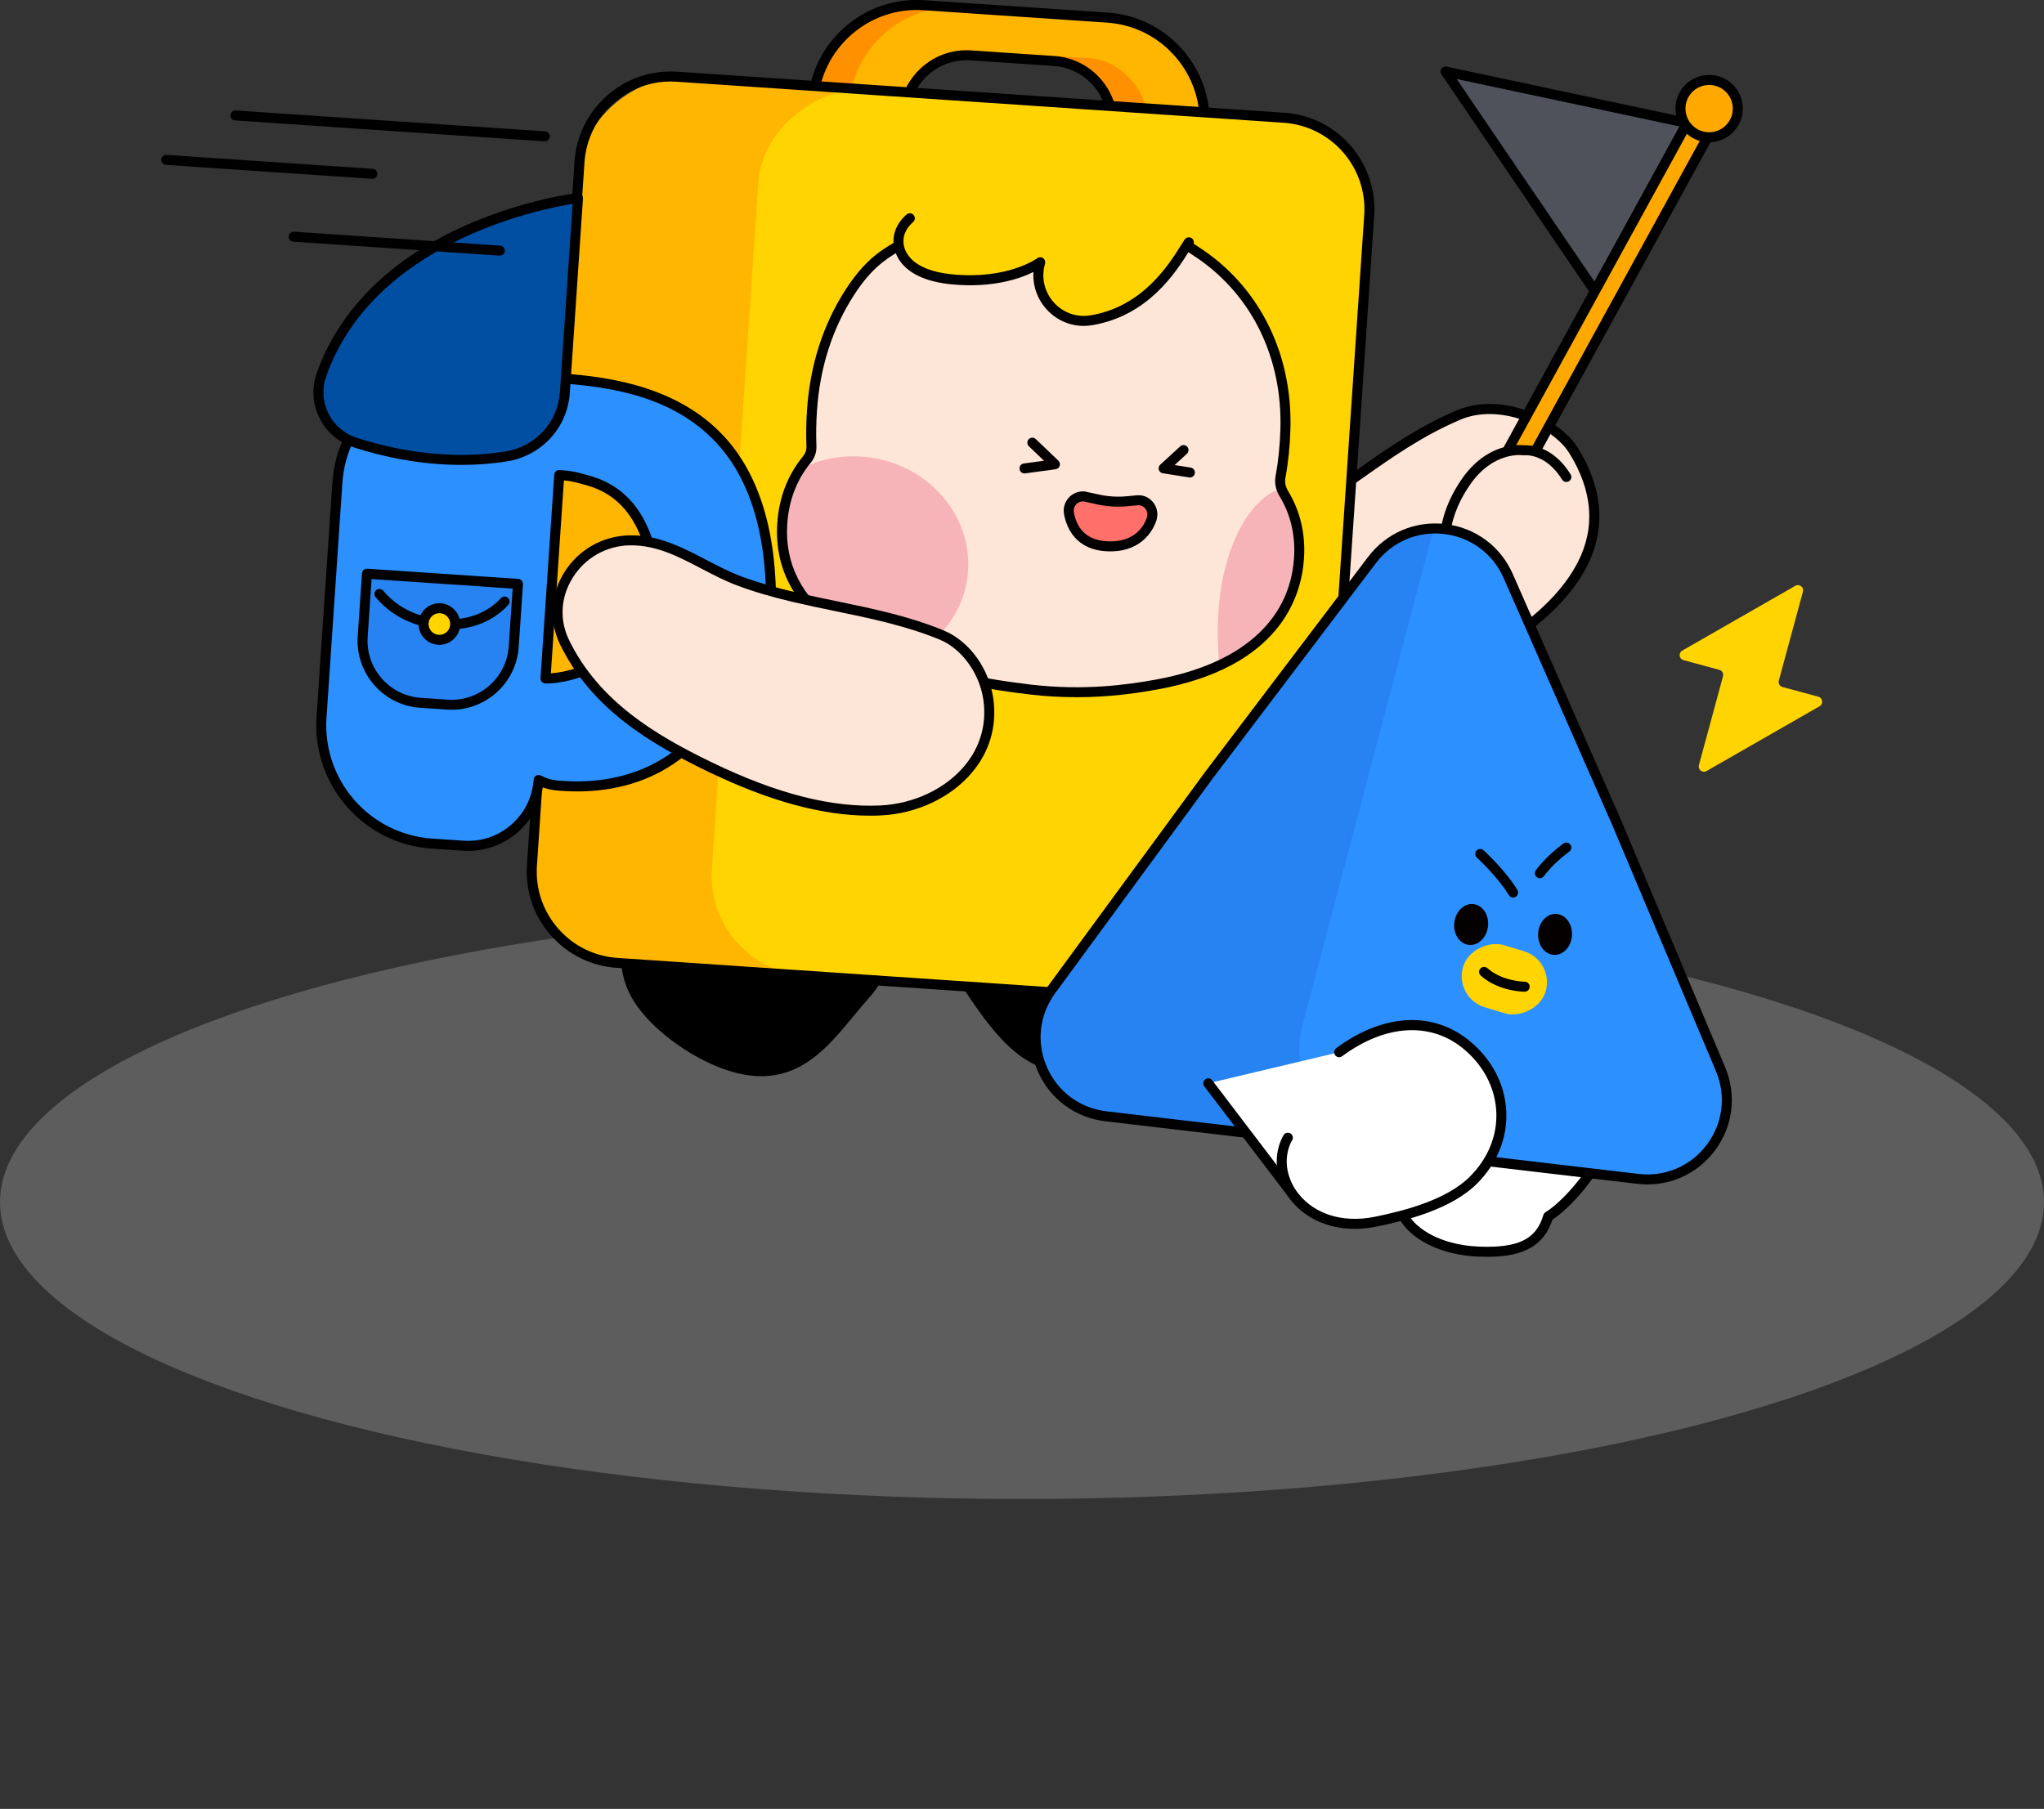 <?xml version="1.0" encoding="UTF-8"?>
<svg id="_레이어_1" data-name="레이어 1" xmlns="http://www.w3.org/2000/svg" viewBox="0 0 1067 944.46">
  <rect x="0" y="0" width="1067" height="944.46" fill="#333333" stroke="none"/>
  <defs>
    <style>
      .cls-1 {
        fill: #50525b;
      }

      .cls-1, .cls-2, .cls-3, .cls-4, .cls-5, .cls-6, .cls-7, .cls-8, .cls-9, .cls-10, .cls-11, .cls-12, .cls-13, .cls-14, .cls-15, .cls-16 {
        stroke-width: 0px;
      }

      .cls-2 {
        fill: #fde5d7;
      }

      .cls-3 {
        fill: #ffa800;
      }

      .cls-4 {
        fill: #ffd400;
      }

      .cls-5 {
        fill: #2783f2;
      }

      .cls-7 {
        fill: #f7b4b8;
      }

      .cls-8 {
        fill: none;
      }

      .cls-9 {
        fill: #040000;
      }

      .cls-10 {
        fill: #9b9b9b;
        opacity: .4;
      }

      .cls-11 {
        fill: #fff;
      }

      .cls-12 {
        fill: #ff706a;
      }

      .cls-13 {
        fill: #2c90ff;
      }

      .cls-14 {
        fill: #ffb600;
      }

      .cls-15 {
        fill: #004fa3;
      }

      .cls-16 {
        fill: #ff9100;
      }
    </style>
  </defs>
  <ellipse class="cls-10" cx="533.5" cy="627.65" rx="533.5" ry="155"/>
  <rect class="cls-8" x="468.37" y="833.81" width="115" height="110.65"/>
  <path class="cls-4" d="m928.57,355.35l12.59-46.42c.63-2.34-1.87-4.27-3.98-3.07l-59.02,33.83c-2.1,1.2-1.7,4.35.64,4.98l18.73,5.08c1.45.39,2.3,1.89,1.91,3.34l-12.59,46.42c-.63,2.34,1.87,4.27,3.98,3.07l59.02-33.83c2.1-1.2,1.7-4.35-.64-4.98l-18.73-5.08c-1.45-.39-2.3-1.89-1.91-3.34Z"/>
  <g>
    <path class="cls-2" d="m681.44,266.72c27.82-17.37,49.18-36.87,79.75-49.96,22.3-9.55,51.01,3.73,60.04,18.15,59.02,94.31-134.72,149.82-200.72,154.78-11.63.87-23.85-1.14-33.36-7.89-19.91-14.13-14.75-40.77-2.1-58.02,20.33-27.71,56.1-34.73,84.79-50.28,3.95-2.14,7.81-4.41,11.6-6.78Z"/>
    <path class="cls-6" d="m615.37,392.5c-9,0-20.15-1.77-29.73-8.57-7.61-5.4-12.42-13.07-13.89-22.17-2.01-12.44,2.17-27.22,11.2-39.52,14.71-20.04,37.22-29.56,58.99-38.76,8.97-3.79,18.24-7.71,26.66-12.27,3.72-2.02,7.47-4.21,11.47-6.7l1.38,2.21-1.38-2.21c9.43-5.89,18.23-12.1,26.73-18.11,16.96-11.99,32.99-23.31,53.37-32.03,24.31-10.41,54.19,4.64,63.28,19.16,13.35,21.34,15.03,42.23,4.98,62.09-30.36,60.01-159.13,93.02-207.71,96.67-1.66.13-3.45.2-5.33.2Zm162.2-176.33c-5.25,0-10.47.91-15.35,3-19.88,8.51-35.69,19.68-52.42,31.5-8.56,6.05-17.42,12.31-26.98,18.27-4.09,2.55-7.93,4.8-11.74,6.86-8.64,4.69-18.03,8.65-27.12,12.49-21.12,8.92-42.96,18.15-56.81,37.04-8.09,11.03-12.02,24.67-10.25,35.6,1.26,7.8,5.22,14.11,11.76,18.75,8.05,5.71,19.3,8.35,31.66,7.42,47.72-3.59,174.04-35.68,203.45-93.82,9.17-18.12,7.57-37.29-4.75-56.97-6.33-10.12-24.03-20.14-41.45-20.14Z"/>
  </g>
  <path class="cls-16" d="m482.36,2.73l76.59,5.18c30.04,2.03,52.75,28.03,50.72,58.08l-1.38,20.38-28.12-13.13.45-6.61c1.22-18-12.39-33.58-30.39-34.8l-62.46-4.22c-18-1.22-33.58,12.39-34.8,30.39l-.45,6.61-29.51,7.42,1.26-18.58c2.03-30.04,28.03-52.75,58.08-50.72Z"/>
  <path class="cls-14" d="m501.41,4.02l76.59,5.18c30.04,2.03,52.75,28.03,50.72,58.08l-1.38,20.38-28.12-13.13.45-6.61c1.22-18-12.92-36.35-30.92-37.57l-63.26-3.72c-18-1.22-32.24,14.65-33.46,32.65l-.45,6.61-29.51,7.42,1.26-18.58c2.03-30.04,28.03-52.75,58.08-50.72Z"/>
  <path class="cls-6" d="m627.35,90.27c-.38,0-.75-.08-1.1-.24l-15.11-7.06-.24,3.58c-.06.86-.54,1.63-1.28,2.07-.74.44-1.65.48-2.43.12l-28.12-13.13c-.98-.46-1.57-1.47-1.5-2.54l.45-6.61c1.12-16.54-11.43-30.9-27.96-32.02l-43.41-2.93c-8.01-.54-15.75,2.07-21.8,7.35-6.05,5.28-9.68,12.6-10.22,20.61l-.45,6.61c-.08,1.13-.87,2.08-1.97,2.35l-29.51,7.42c-.81.2-1.67,0-2.31-.53s-.99-1.34-.93-2.18l.18-2.61-15.99,4.02c-.81.2-1.67,0-2.31-.53-.64-.53-.99-1.34-.93-2.18l1.26-18.58c1.03-15.23,7.93-29.14,19.42-39.18,11.49-10.04,26.21-15,41.44-13.97l95.65,6.47c15.23,1.03,29.14,7.93,39.18,19.42,10.04,11.49,15,26.21,13.97,41.44l-1.38,20.38c-.06.86-.54,1.63-1.28,2.07-.41.24-.87.36-1.33.36Zm-18.56-13.88c.38,0,.75.08,1.1.24l15.11,7.06,1.12-16.58c.94-13.84-3.57-27.21-12.69-37.65-9.12-10.45-21.76-16.71-35.6-17.65l-95.65-6.47c-13.84-.95-27.21,3.57-37.65,12.69-10.44,9.12-16.71,21.76-17.65,35.6l-1.01,15,15.99-4.02c.81-.2,1.67,0,2.31.53.64.53.99,1.34.93,2.18l-.18,2.61,24.19-6.08.32-4.72c.64-9.4,4.89-17.99,11.99-24.19,7.1-6.2,16.18-9.26,25.58-8.63l43.41,2.93c19.41,1.31,34.13,18.17,32.81,37.57l-.33,4.83,23.05,10.76.24-3.58c.06-.86.54-1.63,1.28-2.07.41-.24.87-.36,1.33-.36Z"/>
  <path class="cls-6" d="m570.78,555.12c11.53-5.56,33.97-19.51,39.13-31.52,10.79-25.14-19.18-71.52-39.89-85.55-20.73-14.05-60.69,14.44-75.92,32.57-10.38,12.35-2.08,29.03,5.5,40.45,16.68,25.12,38.13,60,71.19,44.05Z"/>
  <path class="cls-6" d="m367.22,553.59c-14.75-7.44-32.26-21.14-39.04-35.76-14.19-30.6,9.97-76.16,35.3-90.02,25.34-13.87,75.91,24.14,95.41,47.11,13.29,15.65,4.68,35.15-5.58,46.48-19.35,21.36-37.54,56.7-86.1,32.19Z"/>
  <rect class="cls-14" x="213.58" y="122.97" width="463.74" height="311.41" rx="52.15" ry="52.15" transform="translate(137.36 704.31) rotate(-86.13)"/>
  <rect class="cls-4" x="311.16" y="125.6" width="463.74" height="319.34" rx="52.15" ry="52.15" transform="translate(221.77 807.82) rotate(-86.13)"/>
  <path class="cls-6" d="m642.25,526.88c-1.14,0-2.28-.04-3.44-.12l-316.83-21.43c-13.44-.91-25.72-7-34.58-17.14-8.86-10.14-13.24-23.13-12.33-36.57l24.84-367.27c.91-13.44,7-25.72,17.14-34.58,10.14-8.86,23.13-13.24,36.57-12.33l316.83,21.43c27.74,1.88,48.78,25.97,46.9,53.71l-24.84,367.27c-1.8,26.58-24.01,47.02-50.27,47.02ZM350.16,42.55c-10.93,0-21.36,3.9-29.67,11.16-9.1,7.94-14.55,18.95-15.37,31l-24.84,367.27c-.81,12.05,3.11,23.69,11.05,32.79,7.94,9.1,18.95,14.55,31,15.37l316.83,21.43c24.86,1.68,46.47-17.18,48.15-42.05l24.84-367.27c1.68-24.87-17.18-46.47-42.05-48.15l-316.83-21.43c-1.04-.07-2.08-.11-3.12-.11Z"/>
  <path class="cls-2" d="m408.37,273.31c-1.93,28.5,13.97,56.47,58,72.86,1.73.69,3.5,1.3,5.35,1.91,17.69,5.96,39.58,10.12,66.24,11.92,25.98,1.76,47.74.66,65.79-2.62,50.87-9.25,72.31-35.91,74.33-65.84.81-11.99-1.62-23.49-7.98-33.93-.78-1.34-1.36-2.77-1.64-4.23-.28-1.42-.3-2.82-.05-4.23,1.44-7.87,2.34-16.23,2.61-25.17,1.8-64.09-45.69-110.26-113.25-114.41-78.32-4.77-128.84,30.08-133.88,104.65-.42,6.28-.53,12.28-.32,18.07.02.27,0,.49.02.76.1,2.46-.78,4.9-2.39,6.83-5.4,6.62-9.03,14.01-11.04,21.95-.93,3.71-1.53,7.53-1.8,11.47Z"/>
  <path class="cls-4" d="m620.3,127.21h0s-11.41,33.5-50.64,40.03c-16.98,2.82-31.24-13.02-26.81-29.65.06-.22.12-.44.18-.67,0,0-15.54,11.78-45.69,8.98-30.15-2.81-28.29-20.3-28.29-20.3,0,0-1.29-14.18,23.87-19.67,28.01-6.12,82.68-12.74,123.31,13.32,2.69,1.72,4.23,4.78,4.08,7.96Z"/>
  <path class="cls-6" d="m565.77,170.17c-7.32,0-14.36-3.08-19.42-8.65-4.91-5.4-7.33-12.43-6.86-19.52-7.02,3.47-21.22,8.46-42.4,6.49-12.46-1.16-21.35-4.89-26.42-11.08-4.33-5.29-4.31-10.64-4.24-11.85-.04-1.38.15-7.7,6.8-13.56,1.08-.95,2.73-.85,3.68.23.95,1.08.85,2.73-.23,3.68-5.28,4.65-5.05,9.28-5.04,9.47,0,.15,0,.33,0,.48-.05.58-.97,14.92,25.94,17.43,28.64,2.66,43.74-8.35,43.88-8.46.89-.67,2.11-.7,3.03-.07.92.63,1.34,1.77,1.05,2.84l-.18.65c-1.86,6.99-.05,14.37,4.84,19.76,4.85,5.34,11.96,7.83,19.02,6.65,27.1-4.51,40.68-26.11,47.2-36.49.76-1.21,1.43-2.27,2-3.12.8-1.2,2.42-1.51,3.62-.71,1.19.8,1.51,2.42.71,3.62-.55.81-1.18,1.82-1.91,2.98-6.93,11.02-21.35,33.96-50.76,38.85-1.44.24-2.88.36-4.32.36Z"/>
  <path class="cls-7" d="m669.93,255.12c.23,1.24.65,2.43,1.25,3.53,4.73,8.68,6.65,18.34,6.21,28.48-1.08,25.38-7.52,49.61-40.85,60.27-5.67-58.63,18.07-90.51,33.39-92.28Z"/>
  <g>
    <path class="cls-12" d="m565.86,259.18l7.27,1.59c5.03,1.1,10.19,1.42,15.31.93l4.98-.47c1.17-.11,2.38-.03,3.47.41,3.55,1.43,5.56,5.48,4.26,9.38-2.34,7-9.01,14.67-22.63,14.23-14.5-.46-19.13-9.9-20.51-17.15-.92-4.84,2.92-9.26,7.84-8.93Z"/>
    <path class="cls-6" d="m579.65,287.88c-.4,0-.8,0-1.21-.02-16.92-.54-21.66-12.31-22.98-19.27-.59-3.13.27-6.29,2.38-8.66,2.08-2.34,5.07-3.57,8.2-3.35.13,0,.26.03.38.05l7.27,1.59c4.77,1.04,9.65,1.34,14.51.88l4.98-.47c1.74-.16,3.32.03,4.69.59,4.93,1.99,7.46,7.53,5.76,12.62-1.27,3.82-6.72,16.03-23.98,16.03Zm-14.3-26.11c-1.38,0-2.68.58-3.61,1.62-1.02,1.15-1.44,2.69-1.15,4.23,1.83,9.65,7.89,14.7,18.03,15.03,14.23.49,18.77-8.56,20.07-12.45.83-2.48-.39-5.17-2.76-6.13-.6-.24-1.36-.32-2.25-.24l-4.98.47c-5.4.51-10.82.18-16.11-.98l-7.06-1.55c-.05,0-.11,0-.16,0Z"/>
  </g>
  <path class="cls-7" d="m408.37,273.31c-1.93,28.5,13.97,56.47,58,72.86,20.27-6.52,35.84-23.37,38.65-44.79,3.94-30.33-19.02-58.33-51.33-62.59-12.4-1.59-24.36.5-34.63,5.4.02.23,0,.45.03.68.08,2.2-.71,4.37-2.15,6.09-2.8,3.4-5.05,7.06-6.78,10.87-.93,3.71-1.53,7.53-1.8,11.47Z"/>
  <path class="cls-6" d="m561.83,364.01c-7.53,0-15.61-.4-24.16-1.4-46.49-5.45-81.33-16.52-103.55-32.9-20.34-15-29.89-34.04-28.36-56.59.91-13.4,5.43-25.14,13.45-34.89,1.21-1.48,1.84-3.28,1.77-5.06-.25-6.2-.15-12.63.29-19.1,1.59-23.44,8.35-44.56,20.1-62.77,8.76-13.57,16.62-19.73,25.74-24.82,1.26-.7,2.85-.25,3.55,1.01.7,1.26.25,2.85-1.01,3.55-8.44,4.71-15.73,10.44-23.9,23.1-11.27,17.46-17.75,37.74-19.28,60.29-.42,6.28-.52,12.52-.28,18.54.12,3.07-.93,6.11-2.95,8.58-7.31,8.9-11.44,19.64-12.27,31.94-1.4,20.66,7.44,38.17,26.25,52.04,21.48,15.84,55.49,26.58,101.07,31.92,27.62,3.24,50.33.06,65.02-2.61,44.33-8.06,69.97-30.6,72.19-63.46.8-11.87-1.75-22.77-7.6-32.41-.96-1.59-1.63-3.29-1.98-5.08-.35-1.76-.37-3.52-.06-5.2,1.45-7.92,2.3-16.24,2.54-24.75,1.04-36.79-14.56-69.14-42.79-88.77-1.51-1.05-6.1-4.09-6.1-4.09l2.88-4.35s4.67,3.09,6.2,4.16c29.71,20.65,46.12,54.63,45.03,93.2-.25,8.77-1.13,17.36-2.63,25.53-.19,1.04-.18,2.14.04,3.26.23,1.18.68,2.32,1.32,3.38,6.41,10.57,9.22,22.5,8.35,35.46-1.39,20.55-13.17,56.73-76.46,68.24-10.48,1.91-24.98,4.07-42.4,4.07Z"/>
  <path class="cls-9" d="m534.79,247.19c-1.28,0-2.4-.95-2.58-2.26-.19-1.43.81-2.74,2.23-2.94l10.55-1.43-7.9-7.55c-1.04-1-1.08-2.65-.08-3.69,1-1.04,2.65-1.08,3.69-.08l11.8,11.29c.72.69.99,1.74.68,2.69-.31.95-1.14,1.64-2.13,1.78l-15.9,2.16c-.12.02-.24.02-.35.02Z"/>
  <path class="cls-9" d="m621.17,249.3c-.13,0-.27-.01-.41-.03l-13.74-2.16c-.99-.16-1.8-.86-2.09-1.82-.29-.96,0-2,.73-2.67l10.4-9.54c1.06-.98,2.71-.91,3.68.16.97,1.06.9,2.71-.16,3.68l-6.42,5.89,8.4,1.32c1.42.22,2.39,1.56,2.17,2.98-.2,1.28-1.31,2.2-2.57,2.2Z"/>
  <g>
    <path class="cls-13" d="m293.16,197.6c-1.01-.07-1.87-.05-2.64.03l-48.48-3.28c-34.09-2.31-63.6,23.46-65.91,57.56l-8.29,122.64c-2.31,34.09,23.46,63.6,57.56,65.91l16.47,1.11c20.33,1.37,37.93-13.99,39.3-34.32h0c2.76,1.51,5.85,2.51,9.17,2.83,29.91,2.93,80.41-3.73,99.5-75.55l11.56,3.71c10.54-119.06-55.53-137.07-108.24-140.64Zm-3.13,156.33c-1.86.23-2.88.31-5.27.28l7.18-106.21c7.35.5,9.31,1.34,14.51,2.72,24.36,6.47,31.63,27.94,34.69,43.18l-5.6.99s1.78,53.11-45.52,59.04Z"/>
    <path class="cls-6" d="m244.39,444.26c-.89,0-1.79-.03-2.69-.09l-16.47-1.11c-35.47-2.4-62.38-33.21-59.99-68.69l8.29-122.63c1.16-17.19,8.95-32.89,21.92-44.22,12.97-11.33,29.58-16.93,46.77-15.77l48.27,3.26c.89-.07,1.82-.08,2.84-.01h0c25.79,1.74,62.84,7.29,86.71,35.19,20.17,23.59,28.23,60.02,23.96,108.27-.07.79-.5,1.5-1.16,1.94-.66.44-1.48.56-2.24.31l-8.97-2.88c-20.26,71.71-72.18,77.73-101.55,74.83-2.32-.23-4.57-.75-6.73-1.56-3.08,19-19.62,33.15-38.97,33.15Zm-6.61-247.45c-14.33,0-28.01,5.12-38.9,14.63-11.92,10.41-19.08,24.85-20.15,40.64l-8.29,122.63c-2.2,32.61,22.53,60.93,55.13,63.13l16.47,1.11c9.14.62,17.97-2.36,24.87-8.38,6.9-6.03,11.04-14.38,11.66-23.51.06-.89.57-1.68,1.35-2.11.78-.43,1.72-.43,2.5,0,2.54,1.39,5.29,2.24,8.17,2.52,28.08,2.74,77.99-3.15,96.72-73.63.18-.69.64-1.28,1.27-1.62.63-.34,1.37-.41,2.05-.19l8.44,2.71c3.51-45.18-4.22-79.21-23-101.17-22.33-26.12-56.14-31.56-83.09-33.38-.82-.06-1.54-.05-2.2.02-.15.01-.29.02-.44,0l-48.48-3.28c-1.37-.09-2.73-.14-4.09-.14Zm47.84,160.02c-.28,0-.57,0-.89,0-.72,0-1.4-.31-1.89-.84s-.73-1.23-.69-1.95l7.18-106.21c.1-1.44,1.34-2.52,2.78-2.43,6.4.43,8.9,1.12,12.69,2.17.71.2,1.47.41,2.32.63,19.55,5.19,31.52,19.97,36.58,45.19.14.69,0,1.4-.4,1.98-.4.58-1.01.97-1.7,1.1l-3.47.62c-.35,10.51-4.45,54-47.77,59.43h0c-1.72.22-2.81.31-4.74.31Zm8.75-106.01l-6.81,100.75c.68-.04,1.32-.11,2.15-.22h0c44.43-5.56,43.31-54.29,43.24-56.36-.04-1.3.87-2.43,2.15-2.65l2.94-.52c-4.91-21.48-15.47-34.11-32.25-38.56-.87-.23-1.64-.45-2.37-.65-3.01-.84-5.03-1.39-9.05-1.79Z"/>
  </g>
  <g>
    <path class="cls-5" d="m233.55,367.9l-14.01-.95c-17.9-1.21-31.43-16.7-30.22-34.6l2.22-32.81,78.83,5.33-2.22,32.81c-1.21,17.9-16.7,31.43-34.6,30.22Z"/>
    <path class="cls-6" d="m235.77,370.58c-.79,0-1.59-.03-2.39-.08l-14.01-.95c-9.35-.63-17.9-4.87-24.06-11.93-6.17-7.06-9.21-16.1-8.58-25.45l2.22-32.81c.05-.69.37-1.33.89-1.79.52-.45,1.2-.69,1.89-.64l78.83,5.33c1.44.1,2.52,1.34,2.43,2.78l-2.22,32.81c-1.25,18.5-16.71,32.73-34.99,32.73Zm-41.8-68.26l-2.04,30.21c-.54,7.96,2.06,15.66,7.31,21.67,5.25,6.01,12.53,9.62,20.49,10.16l14.01.95h0c16.43,1.12,30.71-11.36,31.83-27.79l2.04-30.21-73.63-4.98Z"/>
  </g>
  <g>
    <path class="cls-15" d="m301.73,103.38s-105.67,12.29-133.92,92.24c-5.16,14.61,2.76,30.64,17.5,35.42,19.04,6.17,47.76,12.21,78.89,7.28,16.75-2.66,29.52-16.43,30.66-33.35l6.87-101.59Z"/>
    <path class="cls-6" d="m240.79,242.73c-22.33,0-42.16-4.64-56.28-9.21-7.81-2.53-14.11-7.98-17.75-15.34-3.64-7.37-4.14-15.69-1.41-23.42,11.8-33.39,39.1-60.23,78.97-77.63,29.96-13.07,56.02-16.21,57.11-16.34.77-.09,1.54.17,2.1.7.56.53.85,1.29.8,2.06l-6.87,101.59c-1.23,18.17-14.74,32.88-32.85,35.75-8.15,1.29-16.13,1.84-23.82,1.84Zm58.12-136.3c-17.57,2.84-103.98,20.24-128.64,90.06-2.26,6.4-1.85,13.28,1.17,19.37,3.01,6.1,8.23,10.6,14.68,12.69,18.44,5.97,46.88,12.07,77.68,7.18,15.7-2.49,27.4-15.22,28.47-30.95l6.65-98.36Z"/>
  </g>
  <path class="cls-6" d="m234.27,328.63c-1.26,0-2.56-.04-3.9-.13-17.69-1.2-28.41-9.74-34.29-16.7-.93-1.1-.79-2.75.31-3.67,1.1-.93,2.75-.79,3.67.31,5.22,6.19,14.78,13.79,30.65,14.86,16.06,1.08,25.61-5.38,30.79-11,.98-1.06,2.63-1.12,3.68-.15,1.06.98,1.13,2.63.15,3.68-5.51,5.98-15.27,12.8-31.08,12.8Z"/>
  <g>
    <circle class="cls-4" cx="229.36" cy="325.81" r="8.26"/>
    <path class="cls-9" d="m229.37,336.68c-.24,0-.49,0-.74-.02-5.98-.41-10.51-5.6-10.11-11.57.2-2.9,1.51-5.54,3.69-7.45,2.19-1.91,4.99-2.86,7.88-2.66,2.9.19,5.54,1.51,7.45,3.69,1.91,2.19,2.85,4.98,2.66,7.88h0c-.39,5.73-5.17,10.13-10.84,10.13Zm-.01-16.52c-1.37,0-2.67.49-3.71,1.39-1.14.99-1.82,2.37-1.92,3.88-.21,3.11,2.15,5.81,5.26,6.02,3.1.19,5.81-2.15,6.02-5.26.1-1.51-.39-2.96-1.38-4.1-.99-1.14-2.37-1.82-3.87-1.92-.13,0-.26-.01-.39-.01Zm8.25,6.21h.01-.01Z"/>
  </g>
  <g>
    <path class="cls-6" d="m284.38,73.8c-.06,0-.12,0-.18,0l-161.44-10.92c-1.44-.1-2.52-1.34-2.43-2.78.1-1.44,1.33-2.53,2.78-2.43l161.44,10.92c1.44.1,2.52,1.34,2.43,2.78-.09,1.38-1.24,2.43-2.6,2.43Z"/>
    <path class="cls-6" d="m194.37,93.36c-.06,0-.12,0-.18,0l-107.62-7.28c-1.44-.1-2.52-1.34-2.43-2.78.1-1.44,1.34-2.51,2.78-2.43l107.62,7.28c1.44.1,2.52,1.34,2.43,2.78-.09,1.38-1.24,2.43-2.6,2.43Z"/>
    <path class="cls-6" d="m260.92,133.46c-.06,0-.12,0-.18,0l-107.62-7.28c-1.44-.1-2.52-1.34-2.43-2.78.1-1.43,1.33-2.53,2.78-2.43l107.62,7.28c1.44.1,2.52,1.34,2.43,2.78-.09,1.38-1.24,2.43-2.6,2.43Z"/>
  </g>
  <g>
    <path class="cls-2" d="m415.08,311.88c25.7,6.03,52.04,9.57,76.49,19.67,13.48,5.57,22.7,20.14,24.46,34.27,4.16,33.46-26.1,55.88-56.36,57.31-30.58,1.45-61.91-9.56-89.07-22.69-31.16-15.07-60.18-32.96-75.85-65.07-11.94-24.46,6.88-53.02,34.3-53.27,21.34-.19,37.73,14.04,56.81,21.18,9.55,3.58,19.35,6.27,29.23,8.59Z"/>
    <path class="cls-6" d="m454.14,425.88c-24.84,0-52.62-7.58-84.69-23.08-30.39-14.69-60.77-32.89-77.06-66.27-5.84-11.96-5.07-25.98,2.06-37.51,7.47-12.09,20.39-19.38,34.56-19.51,14.86-.14,27.45,6.43,39.6,12.78,5.87,3.07,11.95,6.25,18.15,8.57,8.33,3.12,17.52,5.82,28.92,8.49h0c7.01,1.65,14.21,3.14,21.17,4.57,18.56,3.84,37.75,7.8,55.72,15.23,13.57,5.61,24.04,20.22,26.05,36.36,1.74,13.97-2.13,27.04-11.2,37.8-11.09,13.17-28.89,21.55-47.63,22.44-1.86.09-3.75.13-5.65.13Zm-124.66-141.16c-.14,0-.28,0-.42,0-12.37.11-23.65,6.48-30.17,17.04-6.27,10.15-6.93,21.98-1.81,32.48,15.6,31.96,45.09,49.58,74.64,63.87,33.72,16.3,62.44,23.64,87.82,22.43,17.31-.82,33.72-8.52,43.89-20.59,8.1-9.62,11.56-21.31,10.01-33.8-1.75-14.11-11.16-27.34-22.86-32.18-17.52-7.24-36.46-11.16-54.78-14.94-6.99-1.44-14.22-2.94-21.31-4.6h0c-11.62-2.73-21.01-5.49-29.55-8.69-6.5-2.43-12.72-5.68-18.73-8.83-11.99-6.27-23.32-12.19-36.72-12.19Z"/>
  </g>
  <g>
    <polygon class="cls-1" points="880.73 64.2 754.6 37.36 832.58 152.05 880.73 64.2"/>
    <path class="cls-6" d="m832.57,154.65c-.86,0-1.67-.42-2.16-1.14l-77.97-114.69c-.6-.88-.6-2.04,0-2.92.59-.88,1.67-1.31,2.71-1.1l126.13,26.85c.81.17,1.48.71,1.83,1.46.34.75.31,1.62-.08,2.34l-48.16,87.84c-.44.8-1.25,1.31-2.16,1.35-.04,0-.08,0-.13,0Zm-72.17-113.4l71.93,105.8,44.42-81.03-116.35-24.76Z"/>
  </g>
  <g>
    <rect class="cls-3" x="803.73" y="41.34" width="12.89" height="329.96" rx="5.3" ry="5.3" transform="translate(198.92 -364.05) rotate(28.73)"/>
    <path class="cls-6" d="m734.4,354.79c-1.28,0-2.58-.31-3.79-.97,0,0,0,0,0,0l-2.01-1.1c-1.85-1.01-3.2-2.69-3.79-4.72-.59-2.03-.36-4.16.66-6.02L879,61.95c2.09-3.82,6.91-5.23,10.73-3.13l2.01,1.1c1.85,1.01,3.2,2.69,3.79,4.72.59,2.03.36,4.16-.66,6.02l-153.52,280.04c-1.44,2.62-4.15,4.1-6.95,4.1Zm-1.28-5.55c1.3.71,2.94.24,3.65-1.07l153.52-280.04c.35-.63.42-1.36.22-2.05-.2-.69-.66-1.26-1.29-1.6l-2.01-1.1c-1.3-.71-2.94-.23-3.65,1.07l-153.52,280.04c-.35.63-.42,1.36-.22,2.05.2.69.66,1.26,1.29,1.6l2.01,1.1Z"/>
  </g>
  <g>
    <circle class="cls-3" cx="892.19" cy="56.7" r="14.96"/>
    <path class="cls-6" d="m892.17,74.27c-2.91,0-5.79-.73-8.42-2.17-8.49-4.65-11.61-15.35-6.96-23.85,4.66-8.49,15.35-11.62,23.85-6.96,4.11,2.26,7.1,5.98,8.42,10.48,1.31,4.5.8,9.25-1.46,13.36-2.25,4.11-5.98,7.1-10.48,8.42-1.63.48-3.29.71-4.95.71Zm.04-29.92c-4.37,0-8.61,2.32-10.85,6.41-3.27,5.97-1.08,13.49,4.89,16.77,2.89,1.59,6.23,1.95,9.4,1.03,3.17-.92,5.78-3.03,7.37-5.92h0c1.59-2.89,1.95-6.23,1.03-9.4-.92-3.17-3.03-5.78-5.92-7.37-1.88-1.03-3.91-1.52-5.92-1.52Z"/>
  </g>
  <g>
    <path class="cls-2" d="m773.16,329.22s-37.09-34.91-8.1-77.37c13.29-19.46,30.46-16.73,30.46-16.73,0,0,12.6-1.52,22.14,13.91"/>
    <path class="cls-6" d="m773.16,331.83c-.64,0-1.28-.24-1.79-.71-.39-.36-38.37-36.94-8.47-80.74,13.17-19.29,29.98-18.2,32.68-17.88,2.36-.14,14.81-.18,24.3,15.16.76,1.23.38,2.83-.85,3.59-1.22.76-2.83.38-3.59-.85-8.46-13.69-19.18-12.74-19.63-12.69-.23.02-.48.02-.7-.02-.63-.09-15.78-2.12-27.9,15.63-27.36,40.07,6.29,72.64,7.74,74,1.05.99,1.09,2.64.11,3.69-.51.54-1.2.82-1.9.82Z"/>
  </g>
  <g>
    <path class="cls-11" d="m729.7,623.08c.23-6.25,2.72-11.94,6.64-16.78-.83-3.37-1.26-6.87-1.12-10.47.88-23.42,22.98-41.61,49.38-40.62,26.4.99,56.26,11.04,55.39,34.46-.52,13.93-19.83,38.17-31.82,45.46-4.33,14.92-16.34,19.1-36.09,18.36-22.53-.84-43.06-12.21-42.38-30.42Z"/>
    <path class="cls-6" d="m776.49,656.19c-1.51,0-3.01-.03-4.51-.09-11.95-.45-23.05-3.69-31.24-9.13-9.15-6.08-14-14.6-13.65-23.99h0c.23-6.06,2.44-12.02,6.42-17.31-.72-3.36-1.03-6.7-.91-9.94.93-24.82,24.3-44.14,52.08-43.13,27.31,1.02,58.86,11.37,57.9,37.17-.56,14.9-19.81,38.95-32.21,47.05-5.24,16.3-19.52,19.37-33.88,19.37Zm-44.19-33.02h0c-.36,9.62,5.96,15.89,11.32,19.45,7.4,4.92,17.54,7.85,28.55,8.26,20.42.78,29.82-3.86,33.49-16.48.18-.63.59-1.16,1.15-1.5,11.14-6.78,30.08-30.28,30.57-43.33.77-20.54-26.01-30.76-52.88-31.76-24.9-.94-45.86,16.17-46.68,38.11-.12,3.15.24,6.44,1.05,9.75.19.79,0,1.63-.51,2.26-3.82,4.71-5.86,9.84-6.06,15.23Z"/>
  </g>
  <path class="cls-5" d="m577.65,582.7c-31.55-3.71-47.37-40.07-28.58-65.69l82.62-112.64,82.65-109.06,12.21-12.33c6.63-4.42,14.22-6.65,21.82-6.84l-30.13,323.1-91.74-10.79-48.85-5.75Z"/>
  <path class="cls-13" d="m787.43,300.88l56.49,128.45,54.23,128.73c12.33,29.28-11.5,60.97-43.05,57.26l-49.73-5.84-81.26-9.56c-31.36-3.69-52.19-34.29-44.13-64.82l68.38-258.97c15.87-.38,31.78,8.19,39.06,24.74Z"/>
  <ellipse class="cls-9" cx="811.73" cy="487.84" rx="10.71" ry="8.85" transform="translate(280.88 1272.12) rotate(-86.91)"/>
  <ellipse class="cls-9" cx="767.94" cy="482.69" rx="10.71" ry="8.85" transform="translate(198.85 1188.98) rotate(-83.29)"/>
  <rect class="cls-4" x="768.36" y="488.82" width="33.93" height="44.99" rx="16.97" ry="16.97" transform="translate(69.23 1115.79) rotate(-73.24)"/>
  <path class="cls-6" d="m860.05,618.41c-1.76,0-3.53-.1-5.31-.31l-101.93-11.99h0l-175.82-20.68c-15.76-1.86-28.96-11.65-35.29-26.21-6.33-14.55-4.51-30.89,4.88-43.68l82.71-112.76,84.87-111.99c9.54-12.59,24.61-19,40.3-17.17,15.69,1.85,28.86,11.59,35.22,26.05l56.55,128.59,54.3,128.91c6.16,14.63,4.15,30.94-5.39,43.62-8.46,11.25-21.3,17.61-35.09,17.61Zm-106.63-17.48l101.93,11.99c13.9,1.63,27.22-4.07,35.63-15.25,8.41-11.19,10.19-25.57,4.75-38.47l-54.29-128.87-56.53-128.55c-5.61-12.75-17.22-21.34-31.06-22.97-13.84-1.64-27.12,4.03-35.54,15.13l-84.84,111.95-82.68,112.72c-8.28,11.29-9.89,25.68-4.3,38.52,5.58,12.83,17.22,21.47,31.12,23.11l175.82,20.68Z"/>
  <path class="cls-6" d="m795.91,517.78c-.61,0-13.57-.1-22.92-8.38-1.08-.95-1.18-2.6-.22-3.68.95-1.08,2.6-1.18,3.68-.22,7.85,6.96,19.35,7.07,19.46,7.07,1.44,0,2.6,1.17,2.6,2.61,0,1.44-1.16,2.6-2.6,2.6h0Z"/>
  <g>
    <path class="cls-11" d="m699.08,549.37c22.26-16.5,47.8-19.86,67.24-3.22,21.64,18.53,23.77,49.1,2.86,69.99-12.34,12.33-34.06,18.23-50.8,21.67-19.11,3.91-35.55-2.18-44.45-15.45l-43.18-56.75"/>
    <path class="cls-6" d="m707.18,641.59c-14.9,0-27.65-6.24-35.38-17.71l-43.14-56.69c-.87-1.15-.65-2.78.5-3.65,1.15-.87,2.78-.65,3.65.5l43.18,56.75s.06.08.09.13c8.45,12.61,24.07,17.97,41.76,14.35,15.39-3.15,37.27-8.76,49.48-20.96,9.36-9.35,14.26-21.22,13.79-33.43-.47-12.4-6.33-24.03-16.5-32.74-17.28-14.8-41.2-13.55-63.99,3.34-1.16.86-2.79.61-3.65-.54-.86-1.16-.61-2.79.54-3.65,24.88-18.44,51.23-19.6,70.49-3.11,11.28,9.66,17.79,22.63,18.32,36.5.52,13.68-4.92,26.93-15.32,37.32-13.2,13.18-36.07,19.08-52.12,22.37-4.01.82-7.93,1.22-11.71,1.23Z"/>
  </g>
  <path class="cls-6" d="m673.93,624.97c-.87,0-1.72-.44-2.22-1.23-10.56-16.98-1.98-30.57-1.61-31.14.78-1.21,2.4-1.55,3.61-.77,1.2.78,1.55,2.39.77,3.6-.3.48-7.09,11.49,1.66,25.56.76,1.22.39,2.83-.84,3.59-.43.27-.91.39-1.38.39Z"/>
  <path class="cls-6" d="m789.86,468.61c-.88,0-1.74-.45-2.23-1.26-5.83-9.63-16.56-19.46-16.67-19.55-1.06-.97-1.14-2.62-.17-3.68.97-1.06,2.62-1.14,3.68-.17.46.42,11.4,10.44,17.62,20.71.75,1.23.35,2.84-.88,3.58-.42.26-.89.38-1.35.38Z"/>
  <path class="cls-6" d="m803.84,458.54c-.51,0-1.03-.15-1.48-.46-1.18-.82-1.48-2.45-.66-3.63.2-.29,5.01-7.14,14.42-14.03,1.16-.85,2.79-.6,3.64.57s.6,2.8-.57,3.64c-8.71,6.37-13.17,12.73-13.22,12.79-.51.73-1.32,1.12-2.14,1.12Z"/>
</svg>